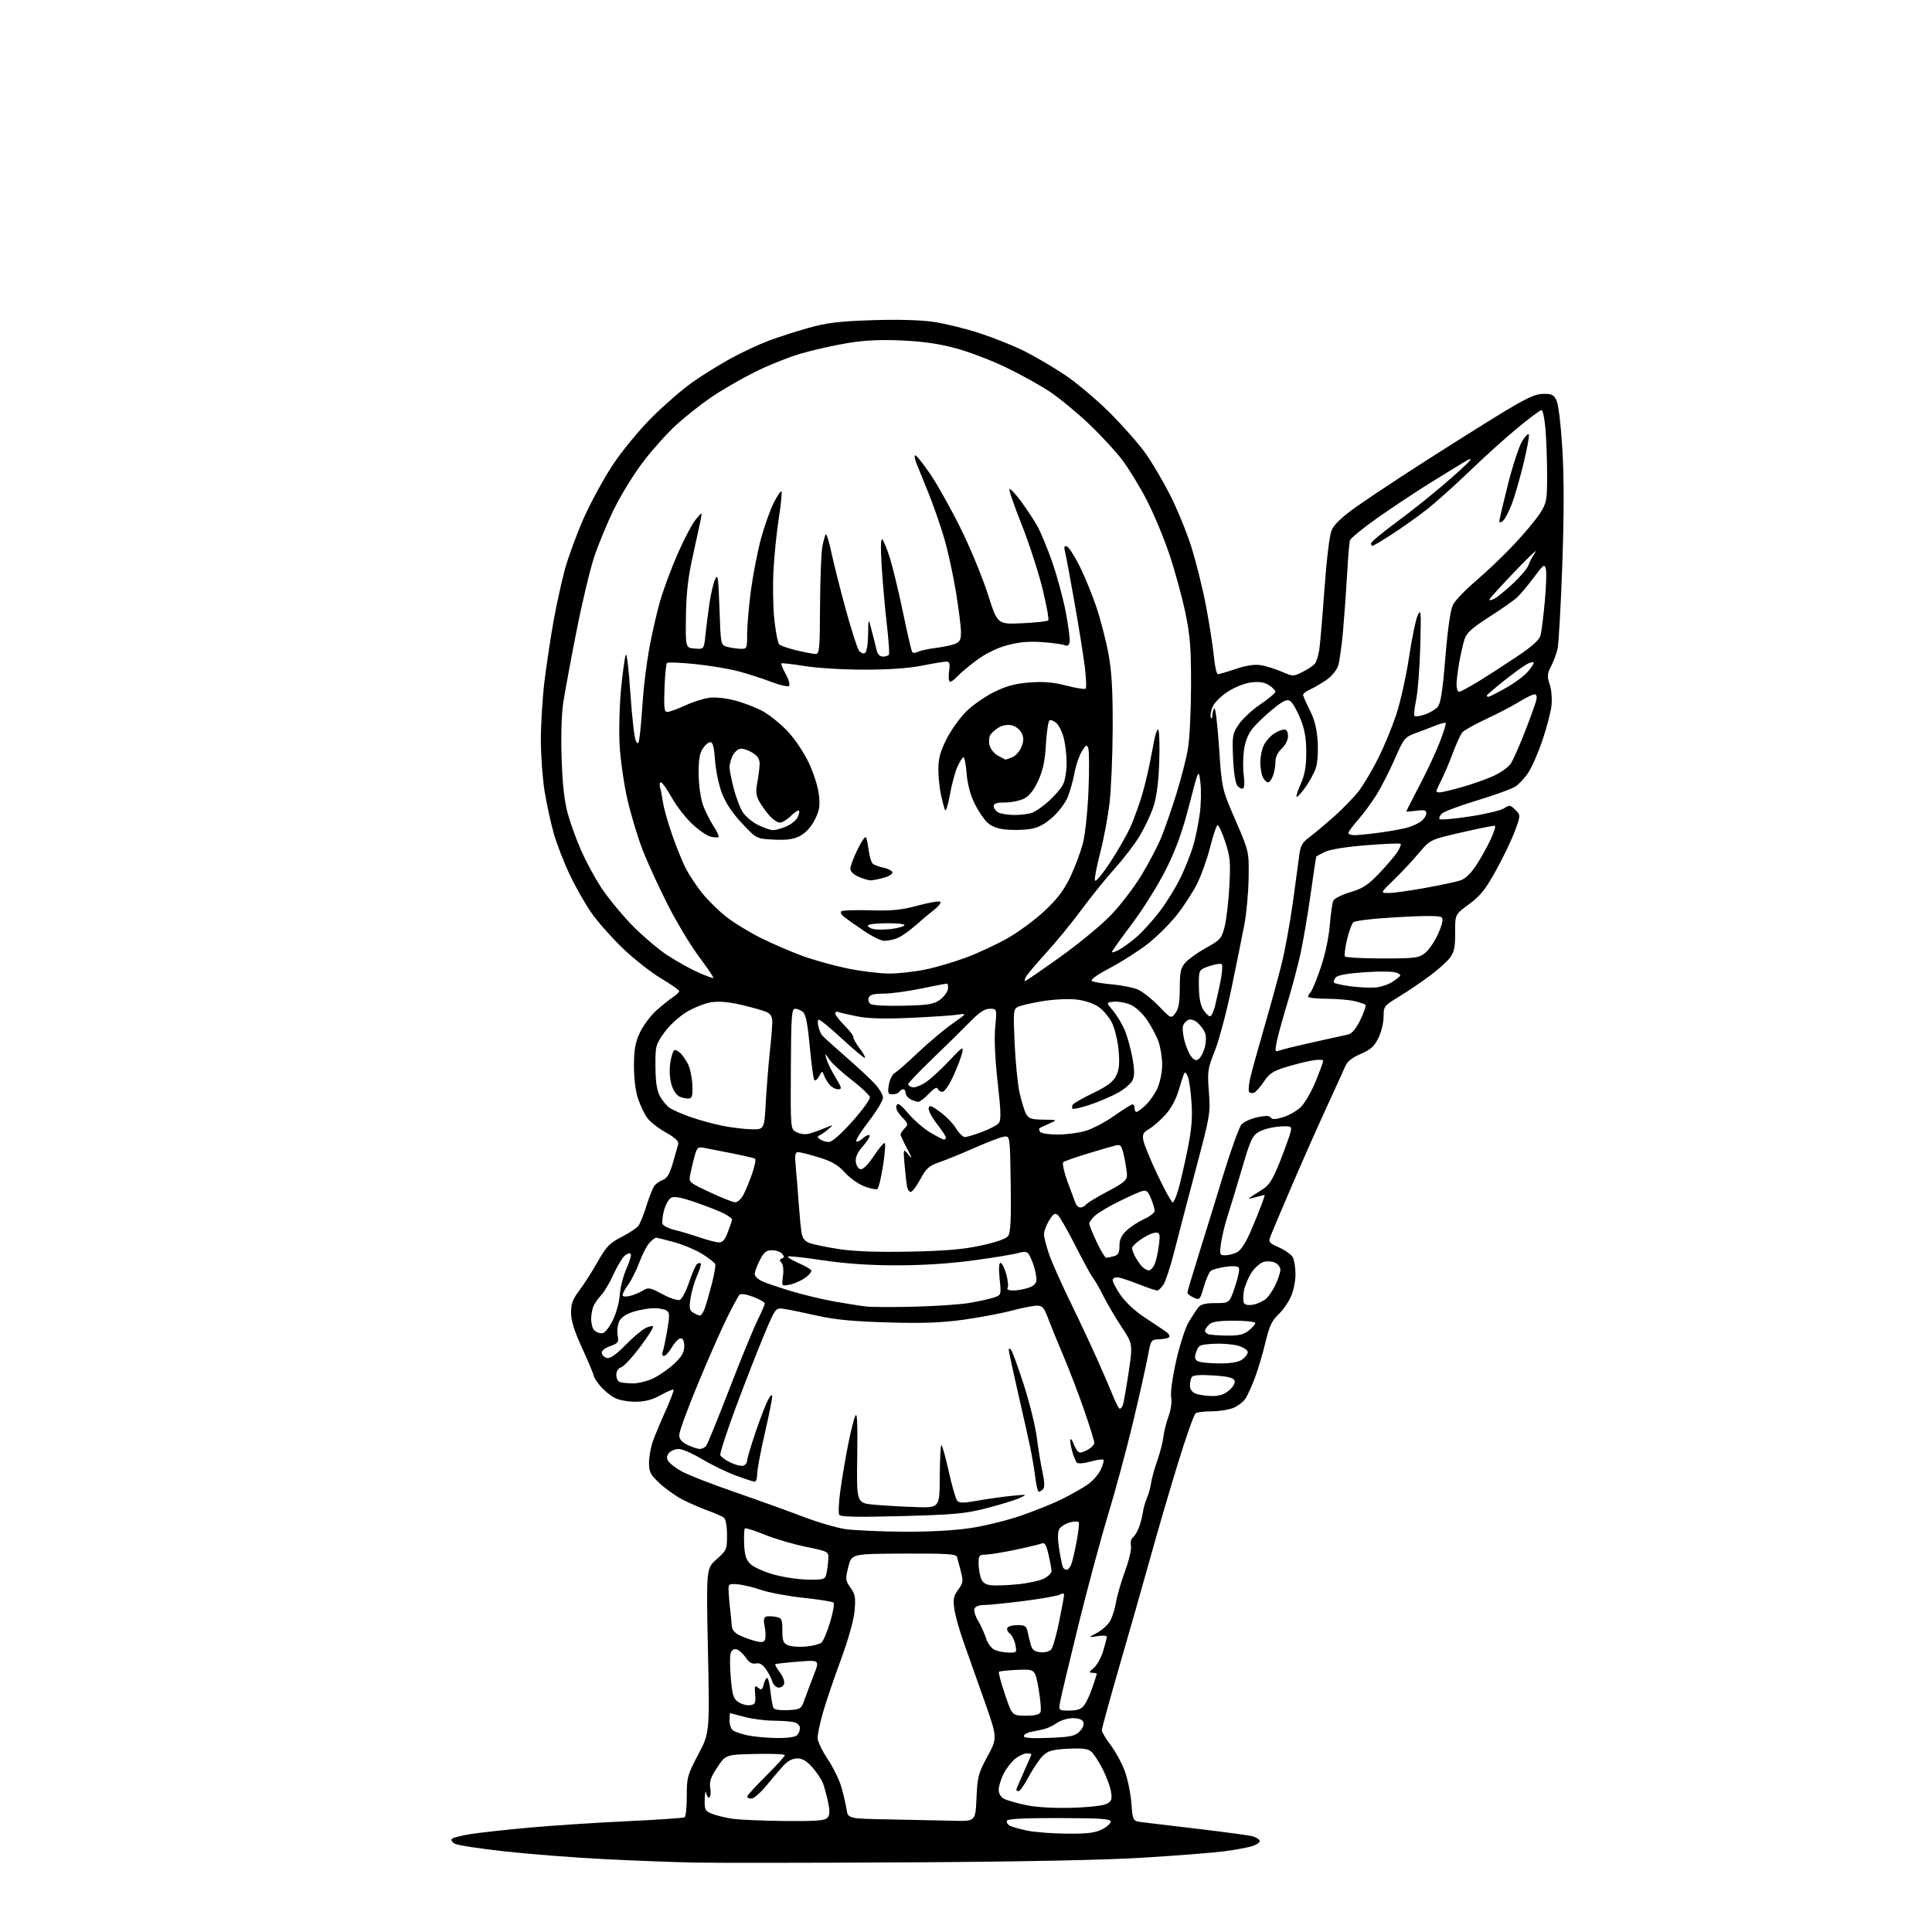 <?xml version="1.0" encoding="UTF-8" standalone="no"?>
<svg 
  version="1.1" 
  xmlns="http://www.w3.org/2000/svg" 
  xmlns:xlink="http://www.w3.org/1999/xlink" 
  xmlns:svg="http://www.w3.org/2000/svg"
  xmlns:rdf="http://www.w3.org/1999/02/22-rdf-syntax-ns#"
  xmlns:cc="http://creativecommons.org/ns#"
  xmlns:dc="http://purl.org/dc/elements/1.1/"
  viewBox="0 0 768 768"
  width="768"
  height="768"
>
<style>svg {background-color: white; }</style>"
<path stroke="none" fill="black" fill-rule="evenodd" d="M360.50,740.32C322.00,740.53 283.75,740.57 275.50,740.39C267.25,740.22 251.05,739.59 239.50,739.00C227.95,738.40 210.49,737.04 200.71,735.97C190.92,734.90 181.99,733.53 180.85,732.92C179.71,732.31 179.17,731.43 179.64,730.96C180.11,730.50 183.43,729.65 187.00,729.08C190.57,728.52 200.93,727.38 210.00,726.54C219.07,725.71 236.58,724.56 248.90,723.98C261.23,723.40 271.69,722.69 272.15,722.41C272.62,722.12 273.00,718.33 273.00,713.98C273.00,706.54 273.26,705.59 277.55,697.46C282.10,688.84 282.10,688.84 281.42,656.17C280.73,623.50 280.73,623.50 284.87,619.82C288.84,616.29 289.00,615.91 289.00,610.20C289.00,606.61 288.50,603.87 287.75,603.29C287.06,602.77 284.25,601.53 281.50,600.53C278.75,599.53 274.32,597.62 271.66,596.29C269.00,594.96 264.84,592.05 262.41,589.81C258.53,586.23 258.00,585.24 258.00,581.50C258.00,579.16 258.67,575.34 259.50,573.01C260.32,570.67 262.61,565.18 264.59,560.81C266.56,556.43 267.98,552.65 267.74,552.41C267.50,552.17 265.21,553.14 262.66,554.57C259.34,556.42 256.49,557.18 252.71,557.21C249.72,557.24 246.06,556.56 244.32,555.67C242.63,554.79 240.06,552.67 238.62,550.96C237.18,549.25 236.00,547.41 236.00,546.88C236.00,546.36 233.97,541.51 231.50,536.11C228.29,529.10 227.00,525.00 227.00,521.79C227.00,518.27 227.70,516.38 230.25,513.03C232.04,510.68 235.32,505.55 237.55,501.63C241.05,495.46 242.33,494.13 247.05,491.73C250.05,490.21 253.08,488.19 253.78,487.25C254.49,486.30 255.96,482.63 257.05,479.09C258.15,475.55 259.58,472.01 260.23,471.22C260.88,470.44 262.41,469.41 263.62,468.95C265.21,468.35 266.28,466.49 267.47,462.31C268.37,459.11 269.33,455.76 269.59,454.86C269.93,453.70 268.49,452.34 264.64,450.16C261.65,448.48 258.31,445.84 257.22,444.30C256.13,442.76 254.51,439.35 253.62,436.72C252.64,433.83 252.00,428.67 252.01,423.72C252.02,417.22 252.51,414.45 254.35,410.50C255.64,407.75 258.52,403.85 260.76,401.83C263.00,399.81 266.00,397.39 267.42,396.46C268.84,395.53 270.00,394.42 270.00,394.00C270.00,393.57 266.78,391.32 262.85,388.98C258.91,386.64 252.15,381.35 247.83,377.21C243.50,373.08 237.90,366.81 235.39,363.29C232.88,359.77 228.87,352.75 226.48,347.70C224.08,342.64 221.19,335.12 220.04,331.00C218.90,326.88 217.29,319.45 216.48,314.50C215.67,309.55 215.01,300.31 215.00,293.97C215.00,287.63 215.67,277.05 216.48,270.47C217.30,263.89 218.89,253.32 220.02,247.00C221.15,240.68 223.17,231.45 224.51,226.50C225.85,221.55 229.23,212.32 232.03,206.00C234.84,199.68 240.07,190.08 243.67,184.67C247.30,179.22 254.18,170.87 259.11,165.94C264.00,161.05 271.27,154.75 275.25,151.95C279.24,149.14 286.12,144.87 290.54,142.46C294.96,140.05 301.71,136.89 305.54,135.45C309.37,134.01 316.55,131.70 321.50,130.32C328.76,128.30 333.62,127.71 346.66,127.28C356.94,126.94 365.85,127.19 371.11,127.96C375.67,128.62 383.96,130.66 389.53,132.49C395.11,134.31 403.01,137.48 407.08,139.51C411.16,141.55 418.32,145.74 423.00,148.83C427.68,151.92 435.80,158.74 441.06,163.98C446.32,169.21 452.76,176.52 455.38,180.22C457.99,183.92 462.35,191.30 465.07,196.64C467.79,201.97 471.55,211.10 473.42,216.92C475.30,222.74 477.96,233.35 479.33,240.50C480.70,247.65 482.13,256.76 482.51,260.75C482.89,264.74 483.62,268.00 484.13,268.00C484.64,268.00 487.86,267.06 491.27,265.91C495.38,264.52 498.71,264.02 501.15,264.41C503.17,264.73 506.91,265.89 509.47,266.99C514.07,268.96 514.16,268.96 517.88,267.06C519.94,266.01 522.12,264.55 522.70,263.82C523.29,263.10 524.06,260.70 524.40,258.50C524.75,256.30 525.69,245.41 526.48,234.31C527.32,222.59 528.51,212.73 529.32,210.81C530.24,208.60 533.34,205.62 538.60,201.85C542.95,198.74 554.60,190.99 564.50,184.63C574.40,178.26 588.53,169.37 595.91,164.85C606.66,158.28 610.12,156.63 613.38,156.57C616.83,156.51 617.63,156.90 618.75,159.20C619.51,160.77 620.48,168.91 621.07,178.65C621.75,190.04 621.74,204.84 621.02,224.94C620.44,241.20 619.60,256.07 619.14,258.00C618.69,259.93 617.52,263.03 616.55,264.91C615.02,267.86 614.95,268.83 616.04,272.11C616.76,274.31 617.05,277.92 616.71,280.70C616.40,283.34 614.77,289.51 613.10,294.41C611.43,299.31 608.92,305.03 607.53,307.13C606.14,309.23 603.83,311.72 602.40,312.66C600.96,313.60 594.12,316.08 587.20,318.17C580.27,320.26 573.93,322.64 573.11,323.46C572.29,324.28 571.92,325.25 572.29,325.62C572.65,325.99 578.02,325.51 584.23,324.57C590.43,323.63 596.57,322.17 597.87,321.33C600.06,319.91 600.40,319.96 602.37,321.92C604.49,324.05 604.49,324.05 602.24,330.22C601.00,333.62 597.63,340.67 594.75,345.88C590.47,353.62 588.48,356.12 583.95,359.44C578.40,363.50 578.40,363.50 578.45,370.67C578.49,376.41 578.09,378.40 576.42,380.67C575.28,382.23 571.60,385.52 568.25,388.00C564.91,390.48 559.43,394.17 556.08,396.21C550.18,399.80 550.00,400.04 550.00,404.14C550.00,406.47 549.08,410.26 547.96,412.58C546.34,415.93 544.91,417.22 540.92,418.94C537.55,420.39 535.55,421.98 534.79,423.80C534.17,425.28 530.85,432.57 527.42,440.00C523.99,447.43 517.73,461.54 513.52,471.38C509.30,481.21 505.45,490.31 504.96,491.60C504.16,493.71 504.51,494.13 508.45,495.88C510.86,496.94 513.32,498.72 513.91,499.84C514.51,500.96 514.99,504.04 514.98,506.68C514.97,509.33 514.12,513.34 513.10,515.58C512.08,517.83 509.83,520.99 508.10,522.61C505.63,524.92 504.55,527.24 503.05,533.56C501.99,537.96 500.13,544.25 498.91,547.53C497.69,550.82 495.99,554.57 495.14,555.89C494.29,557.20 492.12,558.89 490.33,559.64C488.53,560.39 484.69,561.01 481.78,561.02C478.88,561.02 475.96,561.37 475.30,561.79C474.64,562.21 471.42,571.32 468.14,582.03C464.86,592.74 460.06,609.15 457.47,618.50C454.88,627.85 449.44,646.96 445.38,660.96C441.32,674.96 438.00,687.02 438.00,687.77C438.00,688.51 439.56,691.16 441.46,693.66C443.37,696.15 445.88,700.74 447.05,703.85C448.22,706.96 449.43,712.74 449.73,716.71C450.28,723.92 450.28,723.92 454.39,724.41C456.65,724.68 466.80,725.89 476.94,727.09C487.08,728.29 496.50,729.58 497.88,729.94C499.25,730.31 500.53,731.10 500.74,731.71C500.94,732.32 499.62,733.28 497.80,733.86C495.99,734.44 490.90,735.37 486.50,735.94C482.10,736.51 467.70,737.63 454.50,738.45C438.83,739.41 406.21,740.06 360.50,740.32zM424.00,728.91C432.12,728.98 435.29,728.60 438.00,727.25C439.93,726.29 441.50,724.88 441.50,724.13C441.50,723.01 437.70,722.75 421.06,722.71C407.34,722.68 400.49,723.02 400.25,723.74C400.06,724.33 400.48,725.18 401.20,725.63C401.91,726.08 404.98,726.98 408.00,727.64C411.02,728.30 418.23,728.87 424.00,728.91zM312.13,723.88C324.73,723.98 327.99,723.72 328.97,722.54C329.88,721.44 329.92,719.86 329.15,716.25C328.58,713.60 327.67,710.26 327.12,708.82C326.58,707.39 324.71,704.60 322.96,702.61C320.71,700.05 318.97,699.00 316.94,699.00C315.12,699.00 313.17,699.98 311.59,701.68C310.23,703.16 307.17,706.73 304.80,709.63C302.44,712.53 299.71,714.92 298.75,714.95C297.79,714.98 297.00,714.64 297.00,714.20C297.00,713.75 300.37,710.04 304.50,705.95C308.62,701.85 311.99,698.15 312.00,697.72C312.00,697.29 306.71,697.06 300.25,697.22C288.50,697.50 288.50,697.50 285.16,702.50C282.54,706.42 281.93,708.19 282.34,710.73C282.63,712.51 282.48,714.20 282.01,714.50C281.53,714.79 280.95,714.01 280.71,712.76C280.47,711.52 280.21,712.58 280.14,715.13C280.01,719.37 280.25,719.86 282.96,720.98C284.59,721.66 288.30,722.56 291.21,722.98C294.12,723.40 303.53,723.81 312.13,723.88zM379.13,723.78C387.76,724.00 387.76,724.00 388.17,714.75C388.55,706.26 388.90,704.90 392.54,698.17C396.50,690.84 396.50,690.84 391.34,676.17C388.50,668.10 384.78,657.60 383.08,652.84C381.38,648.08 379.70,642.09 379.35,639.53C378.82,635.69 379.09,634.37 380.89,631.93C382.84,629.30 382.95,628.52 381.98,624.74C381.37,622.41 380.69,619.83 380.45,619.00C380.09,617.73 376.91,617.51 359.26,617.58C338.50,617.67 338.50,617.67 337.21,622.87C336.00,627.73 336.06,628.27 338.09,631.13C339.97,633.77 340.19,635.06 339.69,640.46C339.33,644.30 337.15,651.99 334.06,660.33C331.29,667.82 328.12,677.21 327.01,681.20C325.90,685.19 325.00,689.54 325.00,690.85C325.00,692.17 326.79,695.92 328.97,699.19C331.16,702.47 333.62,707.47 334.44,710.32C335.26,713.17 336.20,717.18 336.51,719.23C337.08,722.95 337.08,722.95 353.79,723.25C362.98,723.42 374.38,723.65 379.13,723.78zM426.03,718.62C432.72,718.44 438.54,717.78 439.90,717.06C441.88,715.99 442.14,715.27 441.65,712.24C441.33,710.28 439.86,706.28 438.38,703.35C436.90,700.42 434.88,697.29 433.89,696.40C432.48,695.12 430.50,694.86 424.61,695.15C418.47,695.46 416.68,695.95 414.66,697.85C413.30,699.13 410.77,702.83 409.03,706.09C407.30,709.34 405.46,712.00 404.94,712.00C404.42,712.00 404.00,711.77 404.00,711.48C404.00,711.19 405.35,707.98 407.00,704.34C408.65,700.70 410.00,697.56 410.00,697.36C410.00,697.16 409.16,697.00 408.13,697.00C407.11,697.00 405.07,697.94 403.61,699.09C402.14,700.25 400.06,702.93 398.97,705.05C397.89,707.18 397.00,710.05 397.00,711.42C397.00,712.94 397.82,714.37 399.08,715.04C400.22,715.65 404.16,716.78 407.83,717.55C412.01,718.42 418.81,718.82 426.03,718.62zM308.55,690.89C312.84,690.96 316.07,690.53 316.80,689.80C317.46,689.14 318.00,687.84 318.00,686.92C318.00,685.99 316.99,684.96 315.75,684.63C314.51,684.30 310.80,684.02 307.50,684.00C304.20,683.99 299.02,683.31 296.00,682.50C292.98,681.69 290.39,681.02 290.25,681.01C290.11,681.01 290.00,682.29 290.00,683.88C290.00,685.46 290.56,687.22 291.25,687.78C291.94,688.34 294.52,689.25 297.00,689.79C299.48,690.34 304.67,690.83 308.55,690.89zM417.01,690.83C425.57,690.49 427.32,690.12 429.15,688.30C430.39,687.05 431.03,685.51 430.67,684.58C430.27,683.54 428.82,683.00 426.44,683.00C424.44,683.00 421.59,683.87 420.09,684.93C418.60,686.00 416.17,687.12 414.69,687.43C413.21,687.75 410.88,688.23 409.50,688.52C408.12,688.80 407.00,689.53 407.00,690.14C407.00,690.89 410.17,691.11 417.01,690.83zM407.71,682.00C411.54,682.00 413.23,681.57 413.64,680.51C413.95,679.68 413.59,675.52 412.84,671.26C411.47,663.50 411.47,663.50 404.53,663.79C400.71,663.95 397.37,664.30 397.10,664.57C396.83,664.84 397.90,668.87 399.48,673.53C402.36,682.00 402.36,682.00 407.71,682.00zM313.30,679.80C318.29,679.51 318.47,679.39 319.86,675.50C320.65,673.30 322.32,668.88 323.56,665.67C325.83,659.83 325.83,659.83 317.17,660.54C312.40,660.92 308.35,661.38 308.16,661.54C307.98,661.71 308.82,663.20 310.05,664.85C311.35,666.61 312.01,668.54 311.64,669.50C311.29,670.41 310.24,671.00 309.30,670.82C308.36,670.64 307.34,669.59 307.04,668.49C306.74,667.40 305.64,665.22 304.58,663.67C303.21,661.65 302.03,660.95 300.48,661.25C298.93,661.55 297.75,660.86 296.43,658.89C295.40,657.37 293.78,655.91 292.82,655.66C291.70,655.37 290.84,655.92 290.44,657.19C290.09,658.29 290.12,662.76 290.51,667.14C291.12,673.95 291.55,675.32 293.55,676.63C294.83,677.47 296.92,678.01 298.19,677.83C300.22,677.54 300.46,677.02 300.18,673.57C299.91,670.15 300.07,669.81 301.39,670.91C302.68,671.98 303.02,671.77 303.57,669.59C303.92,668.16 304.56,667.00 304.97,667.00C305.38,667.00 305.97,669.46 306.29,672.47C306.60,675.49 307.15,678.43 307.51,679.02C307.89,679.63 310.40,679.97 313.30,679.80zM425.14,679.97C428.48,679.94 429.87,679.42 431.09,677.72C431.96,676.50 433.42,673.28 434.34,670.57C435.25,667.86 436.00,665.50 436.00,665.32C436.00,665.14 435.21,664.99 434.25,664.97C432.76,664.94 432.84,664.65 434.78,663.03C436.03,661.99 437.71,658.97 438.52,656.32C439.32,653.67 439.98,651.11 439.99,650.64C440.00,650.16 438.31,650.06 436.25,650.39C432.50,651.01 432.50,651.01 436.23,648.99C438.28,647.88 440.63,645.67 441.45,644.09C442.27,642.51 443.25,639.25 443.64,636.85C444.02,634.46 445.63,628.93 447.22,624.56C448.84,620.13 449.88,615.64 449.57,614.42C449.25,613.14 449.62,611.73 450.46,611.03C451.25,610.38 452.40,608.33 453.00,606.49C453.61,604.65 454.23,602.10 454.38,600.82C454.53,599.54 455.22,597.15 455.92,595.50C456.62,593.85 457.37,591.15 457.58,589.50C457.79,587.85 458.89,583.88 460.02,580.69C461.14,577.49 462.25,573.21 462.47,571.19C462.69,569.16 463.60,565.49 464.50,563.03C465.46,560.42 465.90,557.27 465.56,555.46C465.22,553.67 466.06,547.56 467.55,540.93C468.97,534.64 471.21,527.70 472.54,525.50C473.87,523.30 475.58,520.71 476.34,519.75C477.36,518.46 479.17,518.00 483.23,518.00C488.73,518.00 488.73,518.00 490.93,511.50C492.13,507.93 492.83,504.53 492.47,503.95C492.07,503.30 490.06,503.16 487.16,503.58C484.60,503.95 481.96,504.68 481.30,505.21C480.63,505.74 479.39,508.59 478.53,511.55C477.01,516.76 476.88,516.90 474.48,515.81C473.12,515.19 472.00,514.32 472.00,513.88C472.00,513.45 474.02,506.66 476.48,498.79C478.94,490.93 483.41,476.47 486.40,466.66C489.40,456.85 492.61,447.99 493.53,446.97C494.45,445.95 497.29,444.67 499.84,444.13C503.13,443.43 504.67,443.46 505.16,444.25C505.66,445.06 506.97,445.03 509.97,444.13C512.23,443.45 515.39,441.68 516.97,440.20C518.56,438.71 521.24,434.13 522.93,430.02C524.62,425.90 526.00,422.15 526.00,421.68C526.00,421.21 524.09,421.14 521.75,421.53C519.41,421.92 514.68,423.11 511.23,424.17C506.04,425.76 504.53,426.75 502.40,429.97C500.99,432.10 499.21,434.09 498.45,434.38C497.69,434.67 496.82,434.51 496.51,434.02C496.21,433.53 496.42,431.10 496.97,428.63C497.53,426.15 499.98,417.24 502.43,408.81C504.88,400.39 508.01,389.00 509.39,383.50C510.77,378.00 512.83,366.75 513.97,358.50C515.11,350.25 516.28,341.66 516.56,339.41C516.95,336.28 517.83,334.77 520.29,332.97C522.05,331.68 526.57,327.89 530.33,324.56C534.09,321.23 538.65,316.48 540.47,314.00C542.30,311.52 545.62,305.86 547.86,301.42C550.10,296.97 553.30,289.24 554.97,284.24C556.65,279.23 558.95,268.94 560.09,261.36C561.23,253.79 562.80,246.22 563.58,244.54C564.86,241.80 564.96,243.05 564.58,257.00C564.34,265.52 563.60,275.10 562.93,278.27C562.26,281.45 561.97,284.31 562.29,284.62C562.61,284.94 564.42,284.69 566.31,284.06C568.21,283.44 570.51,282.10 571.42,281.09C572.70,279.67 573.42,275.13 574.55,261.38C575.50,249.83 576.58,242.41 577.58,240.42C578.43,238.72 582.53,234.45 586.69,230.92C590.84,227.39 597.64,220.90 601.79,216.50C605.94,212.10 610.61,206.50 612.17,204.05C614.82,199.89 615.00,198.94 615.00,188.96C615.00,183.10 614.71,174.86 614.35,170.65C614.00,166.44 613.30,163.00 612.79,163.00C612.29,163.00 607.97,166.22 603.19,170.16C598.41,174.10 589.77,181.89 584.00,187.46C578.23,193.04 570.58,199.88 567.00,202.67C563.42,205.46 557.27,209.83 553.32,212.37C549.38,214.92 545.89,217.00 545.57,217.00C545.26,217.00 545.00,216.55 545.00,216.01C545.00,215.46 549.39,211.79 554.75,207.85C560.11,203.90 568.58,197.18 573.57,192.90C578.56,188.63 583.29,184.34 584.07,183.36C585.15,182.02 584.52,182.18 581.50,183.98C579.30,185.30 573.23,189.04 568.00,192.29C562.77,195.55 553.68,201.59 547.78,205.72C541.89,209.85 536.86,213.96 536.60,214.86C536.35,215.76 535.86,221.68 535.51,228.00C535.16,234.32 534.44,244.45 533.91,250.50C533.38,256.55 532.49,262.91 531.93,264.64C531.35,266.43 529.31,268.88 527.21,270.33C525.17,271.72 522.26,273.42 520.75,274.09C519.24,274.77 518.00,275.71 518.00,276.19C518.00,276.67 519.20,279.41 520.66,282.28C522.54,285.97 523.45,289.58 523.78,294.61C524.05,298.71 523.75,303.24 523.07,305.28C522.43,307.24 520.54,310.72 518.87,313.01C517.21,315.31 515.66,316.99 515.41,316.75C515.17,316.51 515.94,314.13 517.12,311.46C518.70,307.90 519.26,304.62 519.26,299.06C519.26,293.43 518.65,289.99 516.88,285.59C515.57,282.35 513.75,279.22 512.84,278.66C511.53,277.84 510.06,278.54 505.75,282.06C502.77,284.50 499.15,288.00 497.72,289.83C496.02,292.01 494.89,295.03 494.45,298.58C494.08,301.55 494.07,305.98 494.43,308.41C494.80,310.86 494.68,313.08 494.16,313.40C493.65,313.72 492.63,313.26 491.90,312.39C491.10,311.41 490.42,307.15 490.17,301.38C489.79,292.56 489.92,291.71 492.36,288.03C493.79,285.87 497.67,282.26 500.98,280.01C504.29,277.76 507.00,275.50 507.00,274.99C507.00,274.47 505.87,273.30 504.48,272.40C502.71,271.23 500.65,270.89 497.52,271.25C494.92,271.54 491.02,273.06 488.14,274.91C485.38,276.68 482.68,279.35 482.01,280.99C481.34,282.59 481.03,284.48 481.32,285.20C481.61,285.92 481.88,285.58 481.92,284.42C481.96,283.27 482.34,281.99 482.75,281.58C483.16,281.17 483.99,288.18 484.60,297.16C485.69,313.50 485.69,313.50 491.10,326.00C496.50,338.50 496.50,338.50 496.35,349.00C496.26,354.77 495.50,363.10 494.66,367.50C493.82,371.90 491.52,383.28 489.55,392.78C487.57,402.28 484.59,413.50 482.92,417.71C480.07,424.88 479.92,425.90 480.55,434.00C481.21,442.34 481.04,443.37 475.54,464.07C472.41,475.86 468.55,490.61 466.96,496.87C465.38,503.12 463.38,509.30 462.52,510.62C461.66,511.93 460.52,513.00 459.99,513.00C459.46,513.00 456.20,511.90 452.76,510.55C449.32,509.20 445.65,507.97 444.60,507.80C443.56,507.64 442.53,507.99 442.32,508.59C442.11,509.20 443.44,511.90 445.28,514.59C447.32,517.60 451.11,521.14 455.06,523.73C458.60,526.05 462.40,528.60 463.50,529.38C464.60,530.16 465.17,531.14 464.77,531.55C464.36,531.96 462.56,532.34 460.77,532.40C457.53,532.50 457.49,532.56 456.21,539.50C455.49,543.35 452.87,555.05 450.37,565.50C447.87,575.95 443.44,592.38 440.52,602.00C437.60,611.62 432.27,631.42 428.68,646.00C425.09,660.58 421.85,674.19 421.47,676.25C420.78,680.00 420.78,680.00 425.14,679.97zM400.88,656.93C404.16,657.00 404.23,656.91 403.61,653.75C403.26,651.96 402.26,649.97 401.39,649.32C400.51,648.67 400.10,647.65 400.46,647.07C400.82,646.48 402.66,646.00 404.54,646.00C407.47,646.00 408.04,646.39 408.52,648.75C408.82,650.26 409.40,652.62 409.80,654.00C410.35,655.86 411.33,656.58 413.60,656.80C415.40,656.98 417.17,656.50 417.89,655.64C418.56,654.83 419.98,649.81 421.05,644.49C422.12,639.16 423.00,634.40 423.00,633.89C423.00,633.35 422.30,633.35 421.25,633.90C420.29,634.41 413.88,635.54 407.00,636.42C400.12,637.29 393.02,638.01 391.22,638.01C389.25,638.00 387.71,638.59 387.37,639.47C387.06,640.29 387.69,642.42 388.78,644.22C389.87,646.03 391.28,649.13 391.91,651.11C392.54,653.10 394.06,655.20 395.28,655.79C396.50,656.38 399.02,656.90 400.88,656.93zM320.36,654.53C323.03,654.28 325.80,653.58 326.53,652.98C327.25,652.38 328.81,648.70 329.99,644.81C331.17,640.92 331.77,637.42 331.32,637.04C330.87,636.65 325.50,635.81 319.38,635.16C313.27,634.51 305.71,633.10 302.59,632.03C299.46,630.95 295.24,629.95 293.20,629.79C289.56,629.50 289.50,629.55 289.66,633.00C289.76,634.92 290.03,638.08 290.28,640.00C290.53,641.92 290.79,644.65 290.86,646.06C290.96,647.91 291.92,649.07 294.25,650.18C296.04,651.03 298.93,652.05 300.67,652.43C303.24,652.99 303.90,652.79 304.22,651.31C304.43,650.31 304.29,648.07 303.92,646.31C303.47,644.21 303.64,642.97 304.43,642.66C305.09,642.41 306.84,642.44 308.31,642.72C310.79,643.19 311.00,643.61 311.00,648.15C311.00,652.29 311.35,653.22 313.25,654.03C314.49,654.56 317.69,654.78 320.36,654.53zM404.80,629.75C408.81,629.34 413.42,628.31 415.05,627.48C416.67,626.64 418.00,625.32 418.00,624.55C418.00,623.78 417.47,620.85 416.82,618.04C415.89,614.03 415.30,613.06 414.07,613.56C413.21,613.91 408.45,615.05 403.50,616.09C398.55,617.12 393.26,617.98 391.75,617.99C389.29,618.00 389.00,618.36 389.00,621.43C389.00,623.32 389.43,625.99 389.95,627.37C390.65,629.22 391.76,629.95 394.20,630.18C396.01,630.36 400.78,630.16 404.80,629.75zM321.23,627.93C327.42,627.99 328.00,627.82 328.48,625.75C328.77,624.51 329.12,621.98 329.25,620.13C329.50,616.76 329.50,616.76 320.39,614.89C315.38,613.87 307.98,611.69 303.94,610.04C299.91,608.40 296.38,607.29 296.09,607.58C295.81,607.86 295.68,610.66 295.81,613.80C295.99,618.16 296.57,620.02 298.27,621.70C299.50,622.91 303.65,624.79 307.50,625.88C311.35,626.97 317.53,627.89 321.23,627.93zM424.08,624.00C424.61,624.00 425.42,622.99 425.88,621.75C426.34,620.51 427.28,616.49 427.96,612.81C428.65,609.13 429.05,605.71 428.85,605.23C428.65,604.72 427.12,604.70 425.27,605.19C423.50,605.66 421.60,606.88 421.06,607.89C420.40,609.11 420.41,611.88 421.08,616.05C421.64,619.52 422.33,622.72 422.61,623.18C422.89,623.63 423.55,624.00 424.08,624.00zM358.87,608.88C369.13,608.95 379.13,608.42 385.66,607.45C391.39,606.60 400.64,604.32 406.22,602.37C411.80,600.43 419.07,597.48 422.37,595.82C425.67,594.15 430.05,591.67 432.11,590.31C434.17,588.95 436.60,586.26 437.51,584.33C438.42,582.41 438.92,580.59 438.61,580.28C438.31,579.97 435.99,580.30 433.47,581.01C430.79,581.76 428.54,581.92 428.04,581.40C427.57,580.90 426.71,578.73 426.12,576.56C425.53,574.39 425.26,572.41 425.50,572.16C425.75,571.92 426.26,572.57 426.63,573.61C427.01,574.65 427.74,576.05 428.26,576.72C428.99,577.68 429.84,577.62 432.10,576.45C433.70,575.62 435.00,574.34 435.00,573.59C435.00,572.84 433.23,567.08 431.06,560.80C428.89,554.52 425.13,544.68 422.70,538.94C420.27,533.20 417.48,526.36 416.51,523.75C415.00,519.73 414.32,519.00 412.11,519.02C410.68,519.04 406.19,519.93 402.14,521.00C398.10,522.08 389.55,523.69 383.14,524.59C374.31,525.82 367.04,526.09 353.00,525.69C339.32,525.30 332.02,524.60 325.00,523.03C319.77,521.86 313.88,520.64 311.89,520.34C308.28,519.77 308.28,519.77 303.74,530.64C301.23,536.61 296.19,549.54 292.53,559.36C288.87,569.18 286.08,577.78 286.34,578.45C286.60,579.13 288.46,580.47 290.48,581.42C292.49,582.38 294.78,582.91 295.57,582.61C296.36,582.31 297.00,581.41 297.00,580.61C297.00,579.81 298.51,574.72 300.35,569.30C302.19,563.89 304.42,558.11 305.31,556.48C306.33,554.58 306.93,554.11 306.96,555.18C306.98,556.10 305.65,562.70 304.00,569.84C302.35,576.98 301.00,584.21 301.00,585.91C301.00,587.61 300.56,589.00 300.02,589.00C299.49,589.00 296.00,587.86 292.27,586.46C288.55,585.06 282.55,582.13 278.94,579.96C275.33,577.78 271.22,576.00 269.81,576.00C268.40,576.00 266.65,576.71 265.93,577.58C264.99,578.72 264.91,579.64 265.65,580.83C266.22,581.75 268.64,583.60 271.04,584.93C273.44,586.27 282.84,589.94 291.95,593.08C301.05,596.23 313.26,600.63 319.08,602.86C324.89,605.09 332.54,607.33 336.08,607.84C339.61,608.34 349.87,608.81 358.87,608.88zM358.41,602.67C340.82,603.14 334.12,603.00 333.61,602.17C333.22,601.54 333.40,597.31 334.02,592.77C334.63,588.22 335.97,580.23 336.99,575.00C338.00,569.77 339.33,564.38 339.92,563.00C340.75,561.10 340.95,564.97 340.76,579.00C340.50,597.50 340.50,597.50 347.50,598.14C351.35,598.49 358.77,598.92 364.00,599.09C373.50,599.40 373.50,599.40 373.57,587.21C373.61,580.51 373.88,574.78 374.18,574.49C374.47,574.20 375.77,578.74 377.06,584.58C378.36,590.42 379.89,595.78 380.46,596.49C381.31,597.56 382.84,597.56 389.00,596.47C393.12,595.74 399.20,594.90 402.50,594.59C408.45,594.03 408.48,594.04 405.22,595.53C403.42,596.35 397.57,598.15 392.22,599.52C383.71,601.71 379.51,602.10 358.41,602.67zM412.92,593.00C412.54,593.00 411.92,590.41 411.53,587.25C411.15,584.09 410.21,578.58 409.46,575.00C408.70,571.42 406.49,561.55 404.54,553.07C402.59,544.58 401.00,537.17 401.00,536.62C401.00,535.98 401.33,535.95 401.90,536.55C402.39,537.07 404.66,543.30 406.95,550.38C409.24,557.47 411.58,566.92 412.14,571.38C412.71,575.85 413.73,582.08 414.41,585.23C415.25,589.13 415.32,591.28 414.62,591.98C414.06,592.54 413.29,593.00 412.92,593.00zM278.13,575.98C279.02,575.99 280.19,575.44 280.72,574.75C281.25,574.06 285.42,563.83 289.99,552.00C294.56,540.17 299.58,527.93 301.15,524.78C302.72,521.63 304.00,518.66 304.00,518.16C304.00,517.67 301.94,516.48 299.42,515.52C296.84,514.54 294.46,514.15 293.98,514.63C293.51,515.11 291.23,519.33 288.93,524.00C286.62,528.67 281.41,540.50 277.36,550.28C273.31,560.06 270.00,569.12 270.00,570.41C270.00,572.06 270.96,573.23 273.25,574.35C275.04,575.23 277.23,575.96 278.13,575.98zM445.14,560.00C445.50,560.00 446.04,559.33 446.36,558.52C446.67,557.70 447.69,551.91 448.63,545.65C450.33,534.26 450.33,534.26 445.78,527.38C443.28,523.60 440.01,518.02 438.50,515.00C437.00,511.98 435.20,508.82 434.49,508.00C433.79,507.18 430.67,501.47 427.55,495.33C424.44,489.18 421.26,483.63 420.49,482.99C419.36,482.05 418.68,482.48 417.04,485.16C415.92,487.00 415.01,489.44 415.00,490.59C415.00,491.74 415.90,495.30 417.00,498.50C418.10,501.70 421.88,510.21 425.40,517.41C428.91,524.61 433.79,535.00 436.24,540.50C438.68,546.00 441.54,552.64 442.59,555.25C443.64,557.86 444.79,559.99 445.14,560.00zM481.69,554.94C484.71,554.98 486.65,554.34 488.61,552.66C490.26,551.24 491.11,549.72 490.75,548.79C490.32,547.68 488.08,547.14 482.33,546.76C477.11,546.42 474.26,546.63 473.77,547.38C473.36,547.99 473.02,549.53 473.02,550.78C473.01,552.22 473.83,553.40 475.25,553.97C476.49,554.47 479.39,554.90 481.69,554.94zM251.43,549.92C253.60,549.96 257.36,549.04 259.79,547.86C262.22,546.68 265.96,544.05 268.11,542.01C271.03,539.24 272.00,537.52 272.00,535.15C272.00,533.12 271.50,532.00 270.60,532.00C269.83,532.00 268.27,533.58 267.13,535.50C266.00,537.42 264.55,539.00 263.93,539.00C263.27,539.00 263.06,538.29 263.42,537.34C263.78,536.42 264.59,532.57 265.24,528.78C266.25,522.91 266.21,521.74 264.96,520.96C264.16,520.45 261.93,520.03 260.00,520.03C258.07,520.03 254.47,520.63 252.00,521.37C249.13,522.22 247.04,523.57 246.23,525.10C245.53,526.42 245.21,528.93 245.51,530.67C246.02,533.59 245.77,533.95 242.50,535.14C240.23,535.96 239.04,536.98 239.23,537.95C239.39,538.79 240.36,539.64 241.38,539.84C242.60,540.07 245.06,538.33 248.46,534.85C251.34,531.91 254.88,528.86 256.34,528.08C257.80,527.30 259.26,526.93 259.58,527.25C259.91,527.57 257.62,531.23 254.49,535.38C251.37,539.53 247.96,543.20 246.91,543.53C245.74,543.90 245.00,545.05 245.00,546.48C245.00,547.78 245.56,549.06 246.25,549.34C246.94,549.62 249.27,549.88 251.43,549.92zM484.53,541.98C489.29,542.00 492.27,541.50 493.78,540.44C495.00,539.59 496.00,538.26 496.00,537.48C496.00,536.71 494.31,535.58 492.25,534.97C490.19,534.36 485.81,534.00 482.52,534.18C476.99,534.48 476.47,534.71 475.56,537.31C474.79,539.48 474.90,540.33 476.04,541.04C476.84,541.55 480.66,541.98 484.53,541.98zM487.62,530.92C492.37,530.98 494.32,530.54 496.37,528.93C497.81,527.79 499.00,526.44 499.00,525.93C499.00,525.42 495.21,525.00 490.57,525.00C484.24,525.00 481.75,525.39 480.57,526.57C479.71,527.44 479.00,528.52 479.00,528.99C479.00,529.45 479.56,530.06 480.25,530.34C480.94,530.62 484.25,530.88 487.62,530.92zM239.18,530.00C240.32,530.00 241.88,528.19 243.49,525.02C244.94,522.15 246.16,517.82 246.36,514.77C246.55,511.87 247.76,507.15 249.04,504.27C250.33,501.40 251.08,498.75 250.71,498.38C250.35,498.01 249.29,498.34 248.36,499.11C247.42,499.87 245.43,503.20 243.92,506.50C242.41,509.80 240.29,513.43 239.22,514.56C238.15,515.70 236.76,517.58 236.14,518.75C235.51,519.91 235.00,522.38 235.00,524.23C235.00,526.09 235.54,528.14 236.20,528.80C236.86,529.46 238.20,530.00 239.18,530.00zM278.27,522.97C278.70,522.99 279.50,521.81 280.05,520.37C280.60,518.92 281.88,514.53 282.90,510.62C283.92,506.71 284.56,503.05 284.33,502.50C284.09,501.95 281.83,500.18 279.30,498.57C276.77,496.97 271.74,494.83 268.12,493.82C264.50,492.82 261.21,492.00 260.81,492.00C260.41,492.00 259.21,492.93 258.15,494.07C257.08,495.21 255.28,498.71 254.14,501.83C253.00,504.96 250.94,509.04 249.57,510.91C248.19,512.77 247.28,514.65 247.55,515.08C247.81,515.50 249.29,515.49 250.83,515.05C252.37,514.61 254.61,513.64 255.80,512.90C257.71,511.70 258.57,511.88 263.31,514.44C266.26,516.04 269.37,517.07 270.23,516.74C271.09,516.41 272.77,513.19 273.97,509.58C275.17,505.97 276.60,502.75 277.14,502.41C277.69,502.07 278.33,502.00 278.58,502.25C278.82,502.49 278.16,504.67 277.09,507.10C276.03,509.52 274.86,513.59 274.48,516.15C273.91,520.05 274.10,520.96 275.65,521.87C276.67,522.46 277.85,522.95 278.27,522.97zM363.50,519.43C371.75,519.22 381.43,518.57 385.00,517.99C388.57,517.41 392.97,516.46 394.77,515.88C398.04,514.83 398.04,514.83 397.38,508.42C396.96,504.34 397.09,502.00 397.73,502.00C398.29,502.00 399.30,503.99 399.98,506.42C400.66,508.85 400.92,511.33 400.55,511.92C400.13,512.60 400.96,513.00 402.79,513.00C404.39,513.00 407.12,512.51 408.85,511.90C411.13,511.11 412.00,510.18 412.00,508.55C412.00,507.31 411.48,504.77 410.85,502.90C410.23,501.03 409.30,498.98 408.80,498.33C408.17,497.52 406.95,497.45 404.70,498.11C402.94,498.63 394.98,499.94 387.00,501.02C377.64,502.29 366.83,502.99 356.50,502.99C345.62,502.99 336.21,502.35 327.09,500.98C319.72,499.88 313.46,499.20 313.19,499.48C312.91,499.75 314.77,500.89 317.30,502.02C319.84,503.14 322.17,504.46 322.47,504.95C322.77,505.44 321.71,506.79 320.10,507.93C318.49,509.08 315.71,510.31 313.93,510.66C310.69,511.31 310.69,511.31 311.24,507.25C311.56,504.83 311.32,502.69 310.64,501.97C309.78,501.05 309.82,500.63 310.79,500.28C311.78,499.92 311.81,499.48 310.92,498.40C310.28,497.63 308.47,497.00 306.90,497.00C304.58,497.00 303.66,497.74 302.02,500.96C300.91,503.14 300.00,505.62 300.00,506.48C300.00,507.33 301.46,508.67 303.25,509.44C305.04,510.22 310.32,512.00 315.00,513.39C319.68,514.79 327.32,516.60 332.00,517.43C336.68,518.26 342.30,519.13 344.50,519.37C346.70,519.61 355.25,519.64 363.50,519.43zM498.31,518.59C499.99,518.25 502.25,517.19 503.33,516.24C504.40,515.28 506.11,512.70 507.12,510.50C508.13,508.30 508.97,505.73 508.98,504.79C508.99,503.84 508.11,502.59 507.02,502.01C505.93,501.43 503.88,501.24 502.45,501.60C501.03,501.96 498.80,503.88 497.50,505.88C496.20,507.87 494.83,511.16 494.47,513.19C494.10,515.21 494.13,517.39 494.52,518.04C494.96,518.75 496.43,518.96 498.31,518.59zM456.68,505.00C457.43,505.00 458.52,503.76 459.10,502.25C459.68,500.74 460.40,497.36 460.71,494.75C461.21,490.55 461.06,490.00 459.37,490.00C458.32,490.00 455.78,491.14 453.73,492.54C451.68,493.93 450.00,495.54 450.00,496.10C450.00,496.67 450.51,498.11 451.13,499.32C451.75,500.52 452.94,502.29 453.78,503.25C454.62,504.21 455.93,505.00 456.68,505.00zM439.71,499.99C440.14,499.98 441.51,499.70 442.75,499.37C444.54,498.89 445.00,498.05 445.00,495.28C445.00,492.73 445.77,491.08 447.89,489.10C449.48,487.62 452.63,485.57 454.89,484.55C457.15,483.53 459.00,482.08 459.00,481.32C459.00,480.56 458.33,478.34 457.52,476.39C456.26,473.38 455.70,472.96 453.77,473.56C452.52,473.95 448.35,475.83 444.50,477.74C440.65,479.65 436.49,482.14 435.25,483.28C434.01,484.42 433.00,485.83 433.00,486.42C433.00,487.02 434.33,490.31 435.96,493.75C437.58,497.19 439.27,499.99 439.71,499.99zM487.11,498.99C488.43,498.98 490.55,498.41 491.83,497.74C493.28,496.97 495.31,493.83 497.16,489.50C498.80,485.65 500.77,480.81 501.53,478.75C502.29,476.69 502.82,475.00 502.70,475.00C502.58,475.00 500.91,475.42 498.99,475.94C496.15,476.70 495.85,476.66 497.37,475.69C498.40,475.04 500.62,473.60 502.31,472.50C504.67,470.96 506.22,468.33 509.09,461.00C511.14,455.77 512.97,450.60 513.16,449.50C513.47,447.69 513.03,447.53 508.50,447.83C505.75,448.02 502.15,448.94 500.50,449.89C497.83,451.42 497.08,453.03 493.70,464.55C491.62,471.67 489.03,480.20 487.95,483.50C486.88,486.80 485.71,491.64 485.36,494.25C484.76,498.77 484.84,499.00 487.11,498.99zM361.50,497.54C375.80,497.26 382.85,496.66 389.99,495.11C396.05,493.80 399.95,492.42 400.76,491.31C401.72,490.00 401.97,484.76 401.77,470.53C401.50,451.50 401.50,451.50 399.09,451.84C397.77,452.03 392.59,453.99 387.59,456.21C382.59,458.42 376.28,461.01 373.56,461.95C369.35,463.40 368.22,464.37 365.99,468.51C364.55,471.19 362.85,473.55 362.22,473.76C361.59,473.97 360.86,473.10 360.60,471.82C360.34,470.54 359.88,466.57 359.58,463.00C359.03,456.50 359.03,456.50 361.11,459.00C362.79,461.01 362.69,460.55 360.60,456.62C359.17,453.94 358.00,451.39 358.00,450.95C358.00,450.50 358.73,449.41 359.63,448.51C361.14,447.01 361.05,446.66 358.50,444.00C356.76,442.19 355.97,440.52 356.36,439.49C356.86,438.21 357.86,438.88 361.10,442.68C363.37,445.33 367.31,448.73 369.86,450.24C372.41,451.75 374.84,452.99 375.25,452.99C375.66,453.00 376.00,452.62 376.00,452.16C376.00,451.70 374.39,449.26 372.41,446.73C370.44,444.20 368.98,441.40 369.16,440.52C369.44,439.20 370.26,439.47 373.70,442.00C376.01,443.70 378.86,446.65 380.03,448.55C381.20,450.45 382.78,452.00 383.54,452.00C384.30,452.00 387.38,451.08 390.37,449.96C393.37,448.84 396.36,447.27 397.03,446.46C397.99,445.31 397.90,441.86 396.59,430.25C395.54,420.89 395.19,412.85 395.61,408.25C396.29,401.00 396.29,401.00 393.47,401.00C391.40,401.00 389.32,402.37 385.54,406.25C382.73,409.14 376.06,415.70 370.71,420.83C365.37,425.96 361.00,430.54 361.00,431.00C361.00,431.47 361.79,432.01 362.75,432.21C363.71,432.40 366.07,431.50 368.00,430.21C369.93,428.93 374.11,425.09 377.31,421.69C382.53,416.13 383.06,415.79 382.50,418.39C382.17,419.98 380.59,424.15 379.01,427.64C377.35,431.29 375.49,434.00 374.65,434.00C373.83,434.00 372.97,433.44 372.74,432.75C372.47,431.96 371.18,432.70 369.25,434.75C367.57,436.54 365.67,438.00 365.03,438.00C364.39,438.00 363.00,437.53 361.93,436.96C360.87,436.40 360.00,435.27 360.00,434.46C360.00,433.66 359.58,433.00 359.06,433.00C358.54,433.00 357.84,433.45 357.50,434.00C357.16,434.55 355.95,435.00 354.81,435.00C352.98,435.00 352.81,434.57 353.33,431.25C353.66,429.19 354.73,427.05 355.70,426.50C356.68,425.95 360.86,422.29 364.99,418.36C369.12,414.44 375.20,409.33 378.50,407.01C384.50,402.79 384.50,402.79 380.50,403.37C378.30,403.69 369.89,404.25 361.82,404.62C351.79,405.07 345.17,404.90 340.96,404.07C337.57,403.41 334.17,402.62 333.40,402.32C332.63,402.03 332.00,402.27 332.00,402.86C332.00,403.45 333.69,405.62 335.75,407.69C337.81,409.75 339.38,411.82 339.23,412.27C339.09,412.72 340.16,414.66 341.62,416.57C343.08,418.49 344.08,420.26 343.83,420.50C343.58,420.75 339.45,417.31 334.65,412.85C329.84,408.40 325.65,405.01 325.34,405.33C325.02,405.65 325.03,406.94 325.37,408.20C325.71,409.47 326.32,410.95 326.74,411.50C327.16,412.05 331.32,415.83 336.00,419.90C340.68,423.96 345.96,428.88 347.75,430.81C349.54,432.75 351.00,435.24 351.00,436.35C351.00,437.46 348.47,441.67 345.37,445.72C342.27,449.76 340.02,453.35 340.36,453.69C340.71,454.04 341.89,453.50 343.00,452.50C344.11,451.50 345.29,450.96 345.64,451.31C345.98,451.65 344.83,453.57 343.08,455.57C340.86,458.09 339.98,460.01 340.19,461.84C340.36,463.29 341.21,464.62 342.08,464.78C343.07,464.97 345.07,462.97 347.40,459.45C349.46,456.35 351.41,454.08 351.73,454.40C352.06,454.73 351.73,458.84 350.99,463.54C350.26,468.24 349.25,472.34 348.76,472.65C348.26,472.96 345.92,472.48 343.56,471.58C341.20,470.68 337.70,468.19 335.79,466.06C333.13,463.09 330.70,461.68 325.55,460.09C321.83,458.94 318.11,458.00 317.28,458.00C316.03,458.00 315.87,459.08 316.36,464.25C316.68,467.69 317.20,474.10 317.51,478.50C317.82,482.90 318.31,487.98 318.59,489.80C318.97,492.21 319.83,493.37 321.80,494.12C323.29,494.69 328.55,495.77 333.50,496.53C339.62,497.47 348.59,497.79 361.50,497.54zM285.61,493.87C287.23,493.97 288.11,492.99 289.36,489.72C290.26,487.36 291.00,485.12 291.00,484.74C291.00,484.36 289.57,483.31 287.83,482.41C286.08,481.51 281.02,479.51 276.59,477.98C270.94,476.02 268.01,475.46 266.80,476.11C265.85,476.62 264.57,478.87 263.97,481.12C263.36,483.37 263.10,485.81 263.38,486.55C263.67,487.29 265.83,488.36 268.20,488.93C270.56,489.50 274.98,490.82 278.00,491.85C281.02,492.89 284.45,493.80 285.61,493.87zM429.48,480.00C430.18,480.00 431.23,479.44 431.81,478.75C432.40,478.06 436.28,475.72 440.44,473.54C446.42,470.40 448.00,469.10 448.00,467.33C448.00,466.10 447.50,462.78 446.90,459.95C445.93,455.43 445.53,454.87 443.65,455.30C442.47,455.57 437.45,457.02 432.50,458.52C427.55,460.01 423.12,461.58 422.66,462.01C422.20,462.43 422.95,465.86 424.32,469.64C425.70,473.41 427.14,477.29 427.52,478.25C427.90,479.21 428.79,480.00 429.48,480.00zM292.22,477.92C293.19,477.97 294.66,476.62 295.58,474.84C296.48,473.10 298.04,469.28 299.05,466.36C300.05,463.43 300.56,460.84 300.17,460.60C299.78,460.36 295.64,459.40 290.98,458.46C286.31,457.53 281.29,456.54 279.82,456.28C277.40,455.84 277.03,456.19 276.08,459.70C275.50,461.85 274.74,465.04 274.39,466.80C273.76,469.97 273.80,470.01 282.13,473.92C286.73,476.08 291.28,477.88 292.22,477.92zM466.15,478.00C466.59,478.00 467.62,475.64 468.44,472.75C469.26,469.86 470.89,462.77 472.06,457.00C473.65,449.19 474.06,444.45 473.66,438.50C473.37,434.10 472.72,429.41 472.23,428.08C471.73,426.75 471.09,426.07 470.79,426.58C470.49,427.09 469.50,430.11 468.58,433.29C467.54,436.93 465.58,440.56 463.32,443.07C461.34,445.26 458.42,447.82 456.83,448.76C454.37,450.21 454.03,450.91 454.54,453.48C454.87,455.14 457.43,461.34 460.25,467.25C463.06,473.16 465.71,478.00 466.15,478.00zM329.50,453.96C330.74,453.96 334.29,450.84 338.79,445.81C342.80,441.32 345.95,436.97 345.79,436.14C345.63,435.30 342.37,432.23 338.56,429.30C334.75,426.37 330.78,422.74 329.74,421.24C327.86,418.51 327.85,418.51 328.54,421.00C328.91,422.38 330.52,425.64 332.10,428.25C334.67,432.48 334.78,433.00 333.15,433.00C332.14,433.00 330.63,432.21 329.81,431.25C328.98,430.29 327.98,428.60 327.58,427.50C326.88,425.58 326.81,425.59 325.57,427.89C324.86,429.20 324.00,429.82 323.66,429.26C323.32,428.70 322.52,422.68 321.88,415.87C321.05,406.96 320.29,403.15 319.17,402.25C318.32,401.56 316.92,401.00 316.06,401.00C314.69,401.01 314.48,403.98 314.37,424.90C314.24,448.79 314.24,448.79 316.55,450.03C317.82,450.71 319.90,451.03 321.18,450.75C322.46,450.48 325.30,449.50 327.50,448.59C331.50,446.94 331.50,446.94 329.24,448.89C327.99,449.96 326.42,451.07 325.74,451.34C324.82,451.72 324.88,452.12 326.00,452.91C326.82,453.49 328.40,453.97 329.50,453.96zM420.38,451.00C423.82,451.00 428.86,450.34 431.58,449.53C434.29,448.73 439.41,446.03 442.95,443.53C446.49,441.04 449.75,439.00 450.20,439.00C450.64,439.00 451.00,439.68 451.00,440.50C451.00,441.32 451.34,442.00 451.76,442.00C452.18,442.00 453.80,440.81 455.37,439.35C456.94,437.90 459.07,434.86 460.09,432.60C461.12,430.35 461.97,426.19 461.98,423.38C461.99,420.56 461.34,416.39 460.54,414.11C459.74,411.84 457.66,407.91 455.92,405.39C454.06,402.68 451.34,400.20 449.28,399.34C447.37,398.54 444.42,398.03 442.74,398.19C439.69,398.50 439.69,398.50 442.36,401.67C443.84,403.41 445.90,406.79 446.95,409.17C448.00,411.55 449.42,416.53 450.10,420.23C451.01,425.16 451.05,427.60 450.25,429.35C449.65,430.66 447.08,432.90 444.54,434.32C441.99,435.75 437.00,437.89 433.43,439.10C429.87,440.30 426.69,441.03 426.38,440.71C426.06,440.39 426.08,439.68 426.42,439.13C426.76,438.57 430.41,436.50 434.51,434.53C440.03,431.87 442.41,430.10 443.62,427.77C444.88,425.34 445.12,423.00 444.68,417.72C444.36,413.94 443.19,408.97 442.07,406.67C440.95,404.38 438.49,401.46 436.61,400.19C434.53,398.78 431.01,397.65 427.59,397.30C424.51,396.98 418.50,397.30 414.24,398.01C409.98,398.71 405.65,399.73 404.61,400.26C402.84,401.16 402.75,402.14 403.34,414.86C403.68,422.36 404.57,431.20 405.31,434.50C406.05,437.80 407.20,441.51 407.86,442.75C408.89,444.66 409.93,445.01 414.79,445.08C420.50,445.16 420.50,445.16 417.00,446.68C415.07,447.51 413.34,448.35 413.15,448.53C412.96,448.72 413.10,449.35 413.46,449.93C413.82,450.52 416.93,451.00 420.38,451.00zM298.65,448.91C303.81,449.00 303.81,449.00 304.41,438.25C304.74,432.34 305.46,423.36 306.00,418.31C306.55,413.25 307.00,407.81 307.00,406.22C307.00,404.18 306.33,403.02 304.75,402.30C303.51,401.74 299.09,400.48 294.93,399.50C289.87,398.31 285.85,397.94 282.82,398.40C280.32,398.77 275.88,400.53 272.94,402.29C269.84,404.16 266.12,407.58 264.05,410.48C260.63,415.26 260.50,415.77 260.55,423.98C260.59,430.03 261.10,433.44 262.32,435.74C263.27,437.52 265.07,439.65 266.32,440.48C267.58,441.30 271.28,442.91 274.55,444.06C277.82,445.21 283.43,446.74 287.00,447.48C290.57,448.21 295.82,448.85 298.65,448.91zM274.00,436.66C273.18,436.79 271.51,436.49 270.31,436.00C268.96,435.45 267.65,433.58 266.93,431.15C266.22,428.81 266.02,425.34 266.43,422.62C266.81,420.11 267.50,417.81 267.98,417.51C268.45,417.22 269.56,417.70 270.44,418.59C271.32,419.47 272.69,421.44 273.48,422.96C274.27,424.49 275.05,428.14 275.21,431.08C275.43,435.22 275.16,436.48 274.00,436.66zM476.63,420.89C477.37,420.28 478.40,418.22 478.93,416.31C479.46,414.37 479.52,411.87 479.06,410.66C478.60,409.47 477.29,407.66 476.15,406.63C475.01,405.60 473.37,405.03 472.51,405.36C471.66,405.69 470.67,406.71 470.31,407.63C469.96,408.55 470.22,411.37 470.89,413.89C471.57,416.41 472.84,419.27 473.71,420.23C474.91,421.56 475.63,421.72 476.63,420.89zM508.61,417.59C509.65,417.19 515.67,415.71 522.00,414.31C528.33,412.90 534.55,411.53 535.83,411.25C537.42,410.90 538.98,409.05 540.77,405.40C542.21,402.46 543.11,399.78 542.77,399.44C542.44,399.10 540.44,398.43 538.33,397.94C536.22,397.45 531.24,397.04 527.25,397.02C523.26,397.01 520.00,396.64 520.00,396.20C520.00,395.76 520.46,394.94 521.02,394.38C521.58,393.82 523.37,389.45 525.00,384.67C526.77,379.47 528.22,372.67 528.61,367.74C528.98,363.21 529.62,358.81 530.06,357.96C530.49,357.12 533.55,355.62 536.85,354.63C541.76,353.16 543.85,351.79 548.25,347.16C551.22,344.05 554.46,340.25 555.46,338.72C556.45,337.19 557.04,335.71 556.77,335.43C556.49,335.16 550.30,335.41 543.01,336.00C534.83,336.66 528.57,337.68 526.63,338.66C524.91,339.54 523.40,340.33 523.28,340.43C523.16,340.53 522.12,347.34 520.97,355.55C519.82,363.77 518.00,374.47 516.92,379.32C515.84,384.17 513.44,393.18 511.57,399.33C509.71,405.49 507.85,412.28 507.45,414.42C506.78,417.98 506.88,418.26 508.61,417.59zM467.23,402.74C468.52,401.07 468.96,398.54 468.98,392.81C469.00,386.26 469.34,384.73 471.25,382.59C472.49,381.20 476.20,378.57 479.50,376.74C485.06,373.67 485.60,373.06 486.79,368.46C487.50,365.73 488.35,358.52 488.68,352.43C489.21,342.66 489.02,340.56 487.06,334.68C485.84,331.00 484.48,328.00 484.04,328.00C483.60,328.00 482.28,331.87 481.09,336.59C479.91,341.32 477.54,347.96 475.84,351.34C474.14,354.73 470.53,360.29 467.82,363.70C465.12,367.11 460.05,372.18 456.55,374.96C453.06,377.74 446.28,382.10 441.48,384.65C435.71,387.72 433.23,389.53 434.13,390.01C434.88,390.41 438.50,391.00 442.18,391.32C445.85,391.65 450.37,392.55 452.23,393.32C454.08,394.10 457.83,397.04 460.55,399.85C465.50,404.98 465.50,404.98 467.23,402.74zM480.98,404.00C481.50,404.00 482.36,402.31 482.90,400.25C483.44,398.19 484.44,393.70 485.13,390.28C485.82,386.86 486.06,383.73 485.66,383.32C485.25,382.92 483.03,383.25 480.71,384.05C476.50,385.52 476.50,385.52 476.57,392.17C476.62,396.63 477.21,399.67 478.35,401.41C479.28,402.83 480.47,404.00 480.98,404.00zM359.18,399.79C369.20,399.54 371.25,399.20 373.68,397.40C375.23,396.24 376.64,394.33 376.82,393.15C377.00,391.97 376.77,391.01 376.32,391.01C375.87,391.02 371.23,391.91 366.00,393.00C360.77,394.09 354.12,394.98 351.22,394.99C347.31,395.00 345.78,395.42 345.32,396.60C344.99,397.48 345.34,398.63 346.10,399.14C346.87,399.66 352.75,399.95 359.18,399.79zM546.66,392.55C549.02,392.39 552.23,391.26 554.07,389.95C557.21,387.72 557.25,387.59 555.23,386.69C554.01,386.15 548.72,386.05 542.61,386.47C535.43,386.96 531.71,387.64 530.90,388.62C530.25,389.40 529.99,390.32 530.32,390.65C530.65,390.98 533.53,391.61 536.71,392.05C539.90,392.48 544.37,392.71 546.66,392.55zM407.48,390.00C407.78,390.00 414.10,385.66 421.53,380.35C428.95,375.04 438.09,367.48 441.83,363.54C445.58,359.60 451.01,352.46 453.90,347.67C456.79,342.89 460.28,336.19 461.66,332.80C463.04,329.40 465.71,321.71 467.59,315.71C469.47,309.70 471.56,301.58 472.22,297.65C472.89,293.72 473.44,282.40 473.46,272.50C473.48,257.52 473.10,252.65 471.19,243.50C469.92,237.45 467.12,227.19 464.96,220.70C462.80,214.20 458.75,204.45 455.97,199.03C453.18,193.60 448.74,186.32 446.10,182.83C443.46,179.35 437.43,172.84 432.70,168.36C427.97,163.88 421.02,158.17 417.25,155.67C413.49,153.17 405.70,148.85 399.95,146.07C394.20,143.30 385.23,139.87 380.00,138.46C373.40,136.67 366.84,135.72 358.50,135.34C350.03,134.96 343.70,135.26 336.99,136.36C331.76,137.22 323.43,139.09 318.49,140.52C313.54,141.95 305.01,145.38 299.52,148.15C294.04,150.93 286.34,155.41 282.41,158.13C278.49,160.84 272.46,165.60 269.03,168.71C265.59,171.82 259.72,178.32 255.99,183.15C252.26,187.98 246.94,196.56 244.16,202.21C241.39,207.87 237.77,216.59 236.13,221.60C234.49,226.60 231.33,239.87 229.12,251.10C226.91,262.32 224.57,274.96 223.92,279.18C223.21,283.86 222.95,292.64 223.26,301.68C223.61,311.97 224.37,318.64 225.72,323.50C226.79,327.35 229.15,333.88 230.97,338.00C232.78,342.12 236.29,348.65 238.77,352.50C241.25,356.35 246.70,363.05 250.89,367.39C255.07,371.73 261.55,377.27 265.28,379.71C269.01,382.15 274.58,385.25 277.66,386.61C280.73,387.97 283.40,388.93 283.59,388.75C283.77,388.56 281.24,384.83 277.97,380.46C274.69,376.08 269.13,366.88 265.62,360.00C262.11,353.13 257.57,343.26 255.55,338.09C253.52,332.91 250.74,323.68 249.36,317.59C247.98,311.49 246.60,301.77 246.29,296.00C245.99,290.23 246.25,280.23 246.88,273.79C247.51,267.35 248.35,261.28 248.75,260.29C249.14,259.31 249.97,266.19 250.59,275.59C251.21,284.98 252.19,293.52 252.77,294.55C253.65,296.13 253.90,295.73 254.37,291.96C254.68,289.51 255.21,283.23 255.55,278.00C255.89,272.77 257.02,263.75 258.06,257.93C259.11,252.12 261.07,243.53 262.43,238.84C263.79,234.15 266.98,225.60 269.51,219.85C272.04,214.09 275.25,208.06 276.62,206.44C279.11,203.52 279.12,203.51 278.65,206.00C278.39,207.38 276.97,213.90 275.51,220.50C273.51,229.51 272.80,235.62 272.67,245.00C272.50,257.50 272.50,257.50 276.17,257.81C279.84,258.11 279.84,258.11 280.44,252.31C280.77,249.11 281.48,243.49 282.02,239.82C282.56,236.15 283.56,231.87 284.25,230.32C285.34,227.85 285.56,229.29 286.00,241.96C286.50,256.35 286.51,256.42 289.00,257.11C290.38,257.49 292.74,257.85 294.25,257.90C296.95,258.00 297.00,257.90 297.00,252.05C297.00,248.78 297.67,241.02 298.49,234.80C299.31,228.59 301.10,219.34 302.47,214.26C303.84,209.18 306.12,202.72 307.55,199.91C308.97,197.10 310.37,195.03 310.65,195.32C310.93,195.60 310.47,200.26 309.63,205.67C308.78,211.07 307.81,220.45 307.48,226.50C307.14,232.55 307.29,241.48 307.82,246.33C308.34,251.19 309.21,255.61 309.74,256.14C310.28,256.68 313.37,257.75 316.61,258.52C319.85,259.30 323.26,259.94 324.20,259.96C325.73,260.00 325.90,258.16 325.98,240.75C326.03,230.16 326.45,219.57 326.91,217.21C327.37,214.85 327.99,212.68 328.29,212.38C328.58,212.08 329.58,215.36 330.50,219.67C331.42,223.98 333.98,234.12 336.19,242.20C338.40,250.29 340.77,257.67 341.45,258.60C342.14,259.54 343.21,259.99 343.85,259.59C344.52,259.18 345.04,256.07 345.09,252.19C345.18,245.50 345.18,245.50 346.48,250.50C347.20,253.25 348.07,256.74 348.41,258.25C348.83,260.08 349.68,261.00 350.96,261.00C352.02,261.00 353.10,260.65 353.36,260.23C353.62,259.81 353.23,254.30 352.50,247.98C351.78,241.67 350.86,231.32 350.48,225.00C350.00,217.19 350.10,213.82 350.79,214.50C351.35,215.05 352.75,218.57 353.90,222.33C355.05,226.09 357.35,235.70 359.01,243.70C360.67,251.70 362.28,258.64 362.58,259.12C362.89,259.63 363.85,259.63 364.81,259.14C365.74,258.66 368.88,257.96 371.79,257.59C374.70,257.22 378.19,256.50 379.54,255.99C381.55,255.22 382.00,254.37 382.00,251.27C382.00,249.20 381.12,242.10 380.04,235.50C378.96,228.90 376.91,219.45 375.48,214.50C374.05,209.55 371.32,201.58 369.40,196.78C367.49,191.99 365.26,186.48 364.45,184.53C363.64,182.59 363.37,181.00 363.86,181.00C364.34,181.00 367.10,184.49 369.99,188.75C372.87,193.01 378.32,202.80 382.10,210.50C385.88,218.20 390.67,229.83 392.74,236.35C396.50,248.20 396.50,248.20 406.27,247.75C411.64,247.50 416.33,247.00 416.70,246.64C417.06,246.27 415.99,240.44 414.32,233.67C412.64,226.91 408.89,215.43 405.99,208.17C403.09,200.90 400.96,194.70 401.27,194.40C401.57,194.10 403.60,196.24 405.78,199.17C407.95,202.10 410.88,206.53 412.29,209.00C413.69,211.47 416.43,218.10 418.38,223.73C420.33,229.36 422.74,238.36 423.74,243.73C424.74,249.10 425.40,254.32 425.19,255.32C424.94,256.58 424.31,256.93 423.16,256.45C422.25,256.07 418.21,255.53 414.20,255.25C408.98,254.88 405.04,255.23 400.38,256.49C396.22,257.62 391.82,259.78 388.19,262.48C385.06,264.80 381.64,267.66 380.60,268.85C379.55,270.03 378.25,271.00 377.71,271.00C377.15,271.00 376.96,269.30 377.27,267.00C377.71,263.73 377.51,263.00 376.15,263.00C375.24,263.00 370.90,263.72 366.50,264.60C361.29,265.65 353.27,266.20 343.50,266.20C335.19,266.20 324.60,265.56 319.75,264.76C314.94,263.97 310.83,263.50 310.62,263.72C310.40,263.93 311.18,265.85 312.35,267.98C313.52,270.12 314.11,272.22 313.67,272.66C313.23,273.10 310.09,272.40 306.69,271.09C303.28,269.79 297.43,267.90 293.68,266.89C289.92,265.88 282.11,264.57 276.31,263.98C270.51,263.39 265.48,263.19 265.13,263.54C264.78,263.88 264.34,268.40 264.15,273.58C263.86,281.43 264.06,283.00 265.30,283.00C266.13,283.00 269.21,281.89 272.14,280.52C275.08,279.16 279.34,277.77 281.61,277.43C284.12,277.05 288.17,277.44 292.01,278.42C295.46,279.31 300.48,281.22 303.16,282.68C305.83,284.14 310.29,287.72 313.05,290.65C315.90,293.66 319.57,299.12 321.52,303.23C323.46,307.34 325.21,312.89 325.54,316.00C326.03,320.54 325.73,322.28 323.82,326.00C322.35,328.86 320.22,331.16 318.00,332.30C315.36,333.66 312.80,334.02 307.61,333.76C300.72,333.42 300.72,333.42 294.96,327.29C291.13,323.21 288.46,319.22 286.98,315.33C285.75,312.12 284.52,306.24 284.24,302.25C283.88,297.09 283.35,295.00 282.39,295.00C281.65,295.00 280.28,296.17 279.34,297.60C278.08,299.52 277.66,302.21 277.73,307.85C277.78,312.18 278.52,317.45 279.45,320.00C280.34,322.48 282.22,326.23 283.61,328.34C285.01,330.45 285.91,332.42 285.62,332.71C285.33,333.00 283.91,332.94 282.46,332.58C281.01,332.22 277.72,329.95 275.15,327.54C272.57,325.13 268.93,320.43 267.05,317.08C265.16,313.74 263.23,311.00 262.75,311.00C262.26,311.00 262.09,311.79 262.36,312.75C262.63,313.71 263.17,316.52 263.55,319.00C263.93,321.48 265.59,327.32 267.24,332.00C268.88,336.68 271.26,342.55 272.53,345.06C273.80,347.57 276.69,351.96 278.95,354.82C281.21,357.68 285.58,361.99 288.65,364.40C291.72,366.82 297.93,370.62 302.44,372.85C306.94,375.09 314.33,378.28 318.85,379.95C323.38,381.61 331.52,383.88 336.94,384.99C342.37,386.09 349.80,387.00 353.45,387.00C357.10,387.00 363.55,386.29 367.79,385.42C372.03,384.55 379.38,382.38 384.12,380.61C388.86,378.83 396.26,375.38 400.57,372.94C404.88,370.50 411.48,365.62 415.24,362.09C420.31,357.34 422.95,353.86 425.47,348.59C427.33,344.69 429.58,338.65 430.48,335.17C431.39,331.60 432.36,322.37 432.70,314.02C433.03,305.88 432.98,298.40 432.60,297.41C432.01,295.85 431.66,296.03 430.02,298.72C428.98,300.43 427.68,304.26 427.14,307.22C426.59,310.18 425.38,314.50 424.45,316.82C423.53,319.14 420.77,322.80 418.30,324.97C415.10,327.78 412.55,329.09 409.36,329.57C406.90,329.94 402.65,330.03 399.91,329.77C396.54,329.44 394.13,328.53 392.45,326.95C391.08,325.66 388.79,322.23 387.36,319.31C385.74,315.98 384.58,311.59 384.25,307.51C383.96,303.93 383.41,301.00 383.01,301.00C382.62,301.00 381.53,302.71 380.59,304.80C379.65,306.89 378.29,311.95 377.57,316.05C376.84,320.15 375.98,322.82 375.65,322.00C375.32,321.18 374.60,318.48 374.05,316.00C373.50,313.52 373.04,308.98 373.02,305.91C373.01,301.59 373.73,298.86 376.20,293.91C377.96,290.38 381.47,285.44 383.99,282.92C386.50,280.40 391.52,276.88 395.14,275.10C400.11,272.66 403.56,271.73 409.29,271.29C414.91,270.87 418.69,271.19 423.91,272.55C427.79,273.55 431.24,274.09 431.59,273.74C431.94,273.39 431.76,269.37 431.19,264.80C430.61,260.24 428.77,248.72 427.08,239.22C425.40,229.72 423.73,220.77 423.37,219.34C422.88,217.39 423.06,216.85 424.08,217.19C424.84,217.45 427.13,220.99 429.18,225.08C431.22,229.16 434.26,236.60 435.92,241.60C437.59,246.61 439.72,254.93 440.67,260.10C441.94,267.08 442.37,274.64 442.31,289.50C442.27,300.50 441.69,314.00 441.03,319.50C440.36,325.00 438.71,333.74 437.36,338.92C436.02,344.10 435.06,349.05 435.23,349.92C435.41,350.85 437.85,348.01 441.18,343.00C444.28,338.32 447.98,331.87 449.40,328.66C450.81,325.45 452.93,319.60 454.10,315.66C455.27,311.72 457.03,304.00 458.00,298.50C459.16,291.92 460.01,289.11 460.50,290.29C460.91,291.27 461.03,297.35 460.78,303.79C460.45,311.79 459.69,317.28 458.35,321.13C457.27,324.22 454.84,329.32 452.95,332.46C451.05,335.60 446.65,341.34 443.16,345.22C439.67,349.09 433.72,356.46 429.94,361.58C426.16,366.70 419.86,374.40 415.94,378.69C412.02,382.99 408.39,387.29 407.87,388.25C407.35,389.21 407.18,390.00 407.48,390.00zM549.42,381.00C562.61,381.00 563.95,380.83 566.50,378.82C568.02,377.62 570.36,374.18 571.69,371.17C573.34,367.44 573.78,365.38 573.08,364.68C572.38,363.98 566.72,363.95 555.57,364.59C545.69,365.14 538.62,365.98 537.93,366.67C537.30,367.30 536.18,370.42 535.44,373.59C534.70,376.76 534.33,379.72 534.61,380.18C534.89,380.63 541.56,381.00 549.42,381.00zM444.75,377.61C446.26,376.82 449.45,374.49 451.82,372.45C454.20,370.40 458.39,365.75 461.14,362.12C463.89,358.49 467.64,352.36 469.47,348.49C471.31,344.62 473.52,338.99 474.39,335.98C475.26,332.96 476.40,327.35 476.92,323.50C477.45,319.65 477.56,314.02 477.17,311.00C476.47,305.50 476.47,305.50 472.74,320.00C470.02,330.59 467.53,337.47 463.54,345.50C460.53,351.55 454.45,361.30 450.03,367.17C445.61,373.04 442.00,378.12 442.00,378.45C442.00,378.78 443.24,378.40 444.75,377.61zM351.55,374.00C350.27,374.00 346.59,372.20 343.36,370.00C340.14,367.81 336.63,365.34 335.57,364.51C334.51,363.69 333.98,362.69 334.39,362.28C334.79,361.87 339.98,361.68 345.91,361.86C354.62,362.12 358.28,361.75 364.89,359.97C369.40,358.75 373.41,358.09 373.79,358.49C374.18,358.90 372.97,360.42 371.10,361.87C369.22,363.31 365.82,366.17 363.54,368.20C361.25,370.24 358.14,372.38 356.62,372.95C355.11,373.53 352.83,374.00 351.55,374.00zM354.00,369.32C356.48,369.05 358.93,368.42 359.45,367.92C360.03,367.36 357.40,367.00 352.70,367.00C348.46,367.00 345.00,367.42 345.00,367.93C345.00,368.44 346.01,369.07 347.25,369.33C348.49,369.59 351.52,369.58 354.00,369.32zM552.07,354.98C553.96,354.98 560.45,354.07 566.50,352.97C572.55,351.88 578.86,350.53 580.52,349.99C582.46,349.35 584.71,347.20 586.83,343.96C588.64,341.20 591.21,336.58 592.54,333.72C593.87,330.85 594.63,328.39 594.23,328.26C593.83,328.13 587.88,329.32 581.00,330.90C568.50,333.77 568.50,333.77 564.00,339.14C561.53,342.09 557.06,346.86 554.07,349.75C548.64,355.00 548.64,355.00 552.07,354.98zM346.00,349.96C345.18,349.94 343.04,349.29 341.25,348.51C339.29,347.66 338.01,346.38 338.02,345.30C338.03,344.31 339.36,340.81 340.96,337.52C342.71,333.94 344.07,332.13 344.36,333.02C344.62,333.83 345.08,336.26 345.38,338.41C345.68,340.57 346.35,342.75 346.87,343.27C347.39,343.79 349.29,344.52 351.08,344.88C352.88,345.25 354.52,346.07 354.74,346.71C354.95,347.36 353.43,348.34 351.31,348.93C349.22,349.51 346.82,349.97 346.00,349.96zM538.43,332.00C539.76,332.00 544.38,331.53 548.68,330.95C552.98,330.38 558.08,329.42 560.00,328.83C561.92,328.23 564.29,327.06 565.25,326.22C566.21,325.38 567.00,324.03 567.00,323.21C567.00,322.07 566.10,321.86 563.00,322.27C560.80,322.57 559.00,322.70 559.00,322.58C559.00,322.45 561.46,317.62 564.47,311.86C567.48,306.10 571.10,298.31 572.51,294.56C573.92,290.81 574.91,287.57 574.69,287.36C574.48,287.15 572.78,287.58 570.90,288.32C569.03,289.07 565.41,290.44 562.86,291.38C558.40,293.02 558.08,293.41 554.41,301.79C552.31,306.58 549.04,312.98 547.15,316.00C545.26,319.02 541.98,323.48 539.86,325.89C537.74,328.31 536.00,330.67 536.00,331.14C536.00,331.61 537.09,332.00 538.43,332.00zM307.28,330.00C308.26,330.00 310.59,329.36 312.45,328.58C314.31,327.81 316.36,326.19 317.00,325.00C317.64,323.81 317.91,322.57 317.60,322.26C317.28,321.95 315.84,322.89 314.38,324.35C312.92,325.81 310.93,327.00 309.95,327.00C308.98,327.00 307.00,325.60 305.55,323.88C304.11,322.16 302.31,319.57 301.56,318.11C300.56,316.17 300.42,314.25 301.05,310.98C301.52,308.52 301.93,305.26 301.96,303.74C301.99,301.69 301.19,300.48 298.92,299.10C297.23,298.07 295.03,297.44 294.04,297.70C293.05,297.96 291.74,299.28 291.12,300.63C290.50,301.99 290.00,303.94 290.00,304.97C290.00,306.00 290.72,309.69 291.60,313.17C292.48,316.65 294.07,320.92 295.13,322.66C296.18,324.39 298.95,326.76 301.27,327.91C303.60,329.06 306.30,330.00 307.28,330.00zM403.18,323.97C405.76,323.99 409.00,323.57 410.38,323.04C411.76,322.52 414.75,320.42 417.01,318.37C419.28,316.32 421.78,313.40 422.56,311.87C423.35,310.35 424.00,306.58 424.00,303.49C424.00,300.41 423.50,295.91 422.90,293.50C422.29,291.09 420.97,288.38 419.96,287.46C418.95,286.55 417.71,286.06 417.20,286.37C416.70,286.69 416.05,290.95 415.77,295.84C415.40,302.47 414.62,306.16 412.72,310.30C411.00,314.06 409.19,316.37 407.14,317.43C405.47,318.29 402.05,319.00 399.55,319.00C396.24,319.00 395.00,319.40 395.00,320.45C395.00,321.25 395.79,322.36 396.75,322.92C397.71,323.48 400.61,323.95 403.18,323.97zM572.27,315.00C572.97,315.00 576.77,314.11 580.71,313.01C584.66,311.92 590.35,309.93 593.36,308.60C596.37,307.27 599.61,305.00 600.56,303.55C601.51,302.09 604.07,296.32 606.25,290.70C608.43,285.09 610.44,279.49 610.72,278.25C611.04,276.84 610.76,276.00 609.98,276.00C609.29,276.00 606.48,277.38 603.75,279.06C601.01,280.75 595.11,283.82 590.64,285.89C586.16,287.96 581.95,290.33 581.27,291.16C580.59,291.98 578.89,295.70 577.50,299.42C576.10,303.13 574.06,307.92 572.98,310.05C571.89,312.18 571.00,314.16 571.00,314.46C571.00,314.76 571.57,315.00 572.27,315.00zM504.06,311.00C503.52,311.00 502.60,310.13 502.04,309.07C501.47,308.00 501.00,305.28 501.00,303.02C501.00,300.75 501.65,297.64 502.45,296.10C503.25,294.56 505.03,292.56 506.41,291.65C507.80,290.74 509.62,290.00 510.46,290.00C511.46,290.00 512.00,290.93 512.00,292.64C512.00,294.16 510.95,296.25 509.50,297.59C507.91,299.06 507.00,300.99 507.00,302.89C507.00,304.53 506.56,307.02 506.02,308.43C505.49,309.85 504.60,311.00 504.06,311.00zM399.68,301.96C399.79,301.98 400.95,301.59 402.28,301.08C403.60,300.58 405.27,298.76 405.98,297.04C406.96,294.68 407.01,293.31 406.17,291.48C405.57,290.15 403.85,288.75 402.35,288.37C400.68,287.95 398.69,288.23 397.17,289.10C395.81,289.87 394.25,291.22 393.70,292.10C393.15,292.97 393.00,294.87 393.37,296.32C393.73,297.77 395.26,299.62 396.76,300.43C398.27,301.25 399.58,301.94 399.68,301.96zM591.65,277.00C592.01,277.00 595.12,275.43 598.56,273.50C602.00,271.58 606.00,268.60 607.45,266.88C608.90,265.16 609.88,263.54 609.63,263.29C609.38,263.04 608.12,263.40 606.84,264.08C605.55,264.77 601.46,267.75 597.75,270.71C594.04,273.66 591.00,276.29 591.00,276.54C591.00,276.79 591.29,277.00 591.65,277.00zM579.98,275.00C580.52,275.00 584.01,273.14 587.73,270.86C591.45,268.58 598.38,264.11 603.13,260.92C609.17,256.85 611.95,254.34 612.41,252.52C612.77,251.09 613.52,245.10 614.07,239.21C614.63,233.32 614.83,227.46 614.51,226.19C613.98,224.07 613.56,224.37 609.61,229.69C607.23,232.88 604.21,236.47 602.89,237.64C601.58,238.82 596.61,242.29 591.85,245.34C585.00,249.73 582.97,251.58 582.15,254.19C581.57,256.01 580.63,260.17 580.05,263.43C579.47,266.70 579.00,270.63 579.00,272.18C579.00,273.73 579.44,275.00 579.98,275.00zM594.11,237.94C595.39,237.25 598.81,234.46 601.69,231.73C604.58,229.00 607.24,225.81 607.60,224.63C607.96,223.46 609.19,221.15 610.33,219.50C611.47,217.85 607.92,221.17 602.45,226.88C596.98,232.59 592.34,237.69 592.13,238.23C591.93,238.76 592.82,238.63 594.11,237.94zM597.46,207.03C596.58,207.77 596.00,207.84 596.00,207.21C596.00,206.65 597.54,200.06 599.43,192.58C601.31,185.10 603.87,177.32 605.12,175.31C606.36,173.29 607.55,172.15 607.75,172.76C607.96,173.38 607.01,178.52 605.64,184.19C604.28,189.86 602.21,197.05 601.04,200.16C599.88,203.27 598.27,206.36 597.46,207.03z" />

</svg>